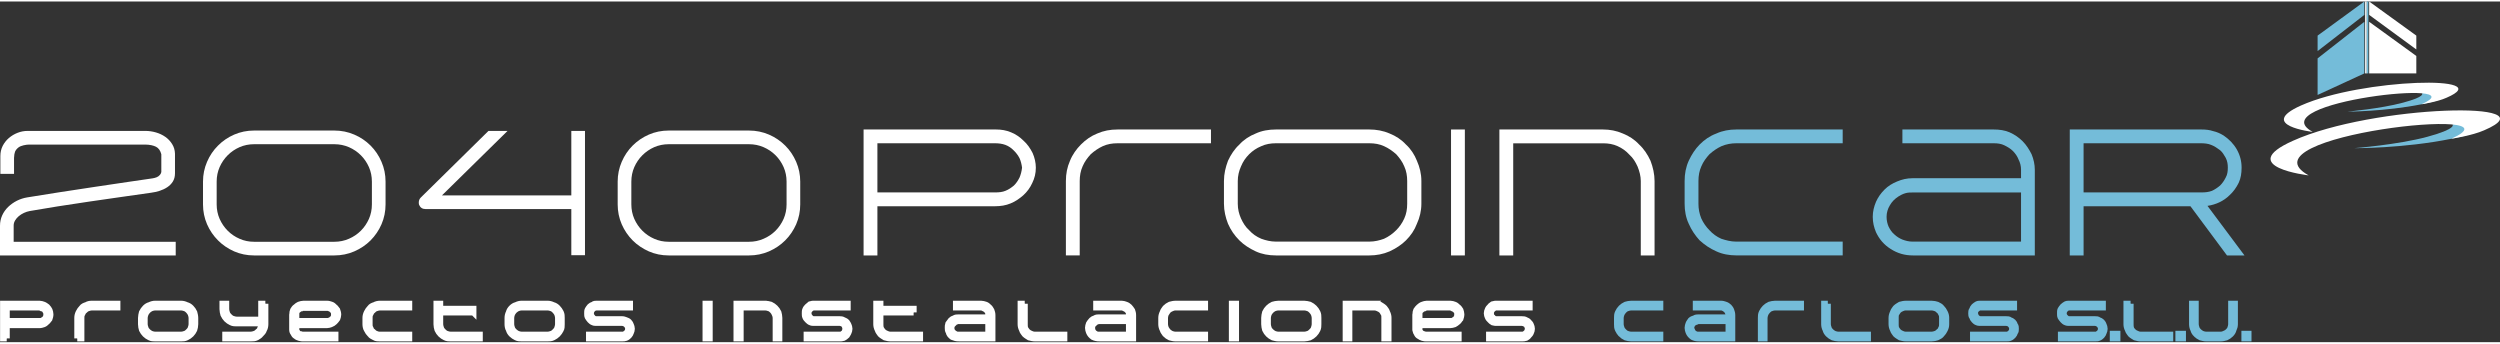 <?xml version="1.0" encoding="UTF-8"?>
<!DOCTYPE svg PUBLIC "-//W3C//DTD SVG 1.1//EN" "http://www.w3.org/Graphics/SVG/1.1/DTD/svg11.dtd">
<!-- Creator: CorelDRAW 2018 (64 Bit Versión de evaluación) -->
<svg xmlns="http://www.w3.org/2000/svg" xml:space="preserve" width="371px" height="51px" version="1.1" style="shape-rendering:geometricPrecision; text-rendering:geometricPrecision; image-rendering:optimizeQuality; fill-rule:evenodd; clip-rule:evenodd"
viewBox="0 0 475.61 64.81"
 xmlns:xlink="http://www.w3.org/1999/xlink">
 <rect x="0" y="0" width="475.61" height="64.81" fill="#333333" stroke="none"/>
 <defs>
  <style type="text/css">
   <![CDATA[
    .str1 {stroke:#74BCD9;stroke-width:1.15;stroke-miterlimit:22.926}
    .str0 {stroke:white;stroke-width:1.15;stroke-miterlimit:22.926}
    .fil0 {fill:#74BCD9}
    .fil1 {fill:white}
    .fil3 {fill:#74BCD9;fill-rule:nonzero}
    .fil2 {fill:white;fill-rule:nonzero}
    .fil4 {fill:white;fill-rule:nonzero}
   ]]>
  </style>
 </defs>
 <g id="Capa_x0020_1">
  <polygon class="fil0" points="440.91,17.78 440.91,10.82 449.8,3.86 449.8,13.68 "/>
  <polygon class="fil1" points="450.72,13.68 450.72,3.86 459.69,10.36 459.69,13.68 "/>
  <polygon class="fil0" points="449.8,0 449.8,0.39 449.8,2.55 440.91,9.43 440.91,6.49 440.91,6.49 "/>
  <polygon class="fil1" points="459.69,6.49 450.72,0 450.72,2.55 459.69,9.12 "/>
  <path class="fil0" d="M470.28 21.79l-3.71 1.63c0,0 0.92,0.77 -4.79,2.32 -5.72,1.54 -13.92,2.16 -13.92,2.16 0,0 9.28,0.08 18.47,-1.78 9.28,-1.77 6.65,-3.94 6.65,-3.94l-2.7 -0.39z"/>
  <path class="fil1" d="M439.21 33.08c0,0 -14.07,-1.62 -3.02,-6.57 15.23,-6.88 49.78,-7.73 36.41,-2.01 -2.25,1.01 -6.27,1.62 -6.27,1.62 14.69,-6.57 -40.73,-0.54 -27.12,6.96z"/>
  <path class="fil0" d="M463.63 16.31l-2.86 1.16c0,0 0.77,0.62 -3.63,1.78 -4.33,1.16 -10.59,1.7 -10.59,1.7 0,0 7.11,0 14.14,-1.4 6.96,-1.31 5.03,-3.01 5.03,-3.01l-2.09 -0.23 0 0z"/>
  <path class="fil1" d="M439.98 24.81c0,0 -10.67,-1.24 -2.24,-5.02 11.59,-5.18 37.79,-5.8 27.67,-1.47 -1.7,0.77 -4.72,1.23 -4.72,1.23 11.13,-5.02 -30.99,-0.38 -20.71,5.26l0 0z"/>
  <polygon class="fil1" points="449.95,0 450.26,0 450.26,13.68 449.95,13.68 "/>
  <polygon class="fil0" points="450.26,0 450.57,0 450.57,13.68 450.26,13.68 "/>
  <polygon class="fil2" points="276.05,48.31 276.05,24.35 278.68,24.35 278.68,48.31 "/>
  <path class="fil2" d="M235.48 38.49c0,1 0.23,1.93 0.61,2.78 0.39,0.85 0.86,1.63 1.55,2.24 0.62,0.7 1.39,1.24 2.32,1.63 0.85,0.31 1.78,0.54 2.78,0.54l17.78 0c1,0 1.93,-0.23 2.78,-0.54 0.85,-0.39 1.62,-0.93 2.32,-1.63 0.62,-0.61 1.16,-1.39 1.54,-2.24 0.39,-0.85 0.55,-1.78 0.55,-2.78l0 -4.33c0,-1 -0.16,-1.93 -0.55,-2.78 -0.38,-0.93 -0.92,-1.62 -1.54,-2.32 -0.7,-0.62 -1.47,-1.16 -2.32,-1.54 -0.85,-0.39 -1.78,-0.55 -2.78,-0.55l-17.78 0c-1,0 -1.93,0.16 -2.78,0.55 -0.93,0.38 -1.7,0.92 -2.32,1.54 -0.69,0.7 -1.16,1.39 -1.55,2.32 -0.38,0.85 -0.61,1.78 -0.61,2.78l0 4.33zm7.26 9.82c-1.39,0 -2.7,-0.24 -3.86,-0.78 -1.16,-0.54 -2.24,-1.23 -3.09,-2.08 -0.93,-0.93 -1.63,-1.94 -2.17,-3.17 -0.46,-1.16 -0.77,-2.48 -0.77,-3.79l0 -4.33c0,-1.39 0.31,-2.63 0.77,-3.86 0.54,-1.16 1.24,-2.24 2.17,-3.09 0.84,-0.93 1.93,-1.63 3.09,-2.09 1.16,-0.54 2.47,-0.77 3.86,-0.77l17.78 0c1.31,0 2.63,0.23 3.86,0.77 1.16,0.46 2.24,1.16 3.09,2.09 0.93,0.84 1.63,1.93 2.09,3.09 0.54,1.23 0.85,2.47 0.85,3.86l0 4.33c0,1.31 -0.31,2.63 -0.85,3.79 -0.46,1.23 -1.16,2.24 -2.09,3.17 -0.85,0.85 -1.93,1.54 -3.09,2.08 -1.23,0.54 -2.55,0.78 -3.86,0.78l-17.78 0z"/>
  <path class="fil2" d="M202.78 48.31l0 -14.15c0,-1.39 0.24,-2.63 0.78,-3.86 0.46,-1.16 1.23,-2.24 2.08,-3.09 0.93,-0.93 1.94,-1.63 3.09,-2.09 1.24,-0.54 2.48,-0.77 3.87,-0.77l17.78 0 0 2.62 -17.78 0c-1.01,0 -1.93,0.16 -2.78,0.54 -0.85,0.39 -1.63,0.93 -2.32,1.55 -0.62,0.69 -1.16,1.39 -1.55,2.32 -0.38,0.85 -0.54,1.78 -0.54,2.78l0 14.14 -2.62 0 -0.01 0.01z"/>
  <path class="fil2" d="M189.41 36.32c0.62,0 1.32,-0.07 1.86,-0.3 0.62,-0.24 1.16,-0.62 1.62,-1.01 0.47,-0.46 0.77,-0.93 1.08,-1.54 0.23,-0.55 0.39,-1.16 0.47,-1.86 -0.08,-0.62 -0.23,-1.24 -0.47,-1.78 -0.31,-0.61 -0.69,-1.08 -1.16,-1.54 -0.38,-0.39 -0.92,-0.78 -1.54,-1.01 -0.62,-0.23 -1.32,-0.31 -1.93,-0.31l-22.42 0 0 9.35 22.49 0 0 0zm-22.49 11.99l-2.63 0 0 -23.96 25.2 0c1.01,0 1.93,0.15 2.86,0.54 0.93,0.38 1.7,0.92 2.4,1.62 0.69,0.62 1.23,1.39 1.7,2.32 0.38,0.85 0.61,1.85 0.61,2.78 0,1.08 -0.23,2.01 -0.69,2.94 -0.39,0.85 -0.93,1.62 -1.7,2.32 -0.7,0.61 -1.47,1.16 -2.4,1.54 -0.93,0.39 -1.93,0.54 -2.93,0.54l-22.42 0 0 9.35 0 0.01z"/>
  <path class="fil2" d="M304.96 24.35c1.31,0 2.55,0.23 3.79,0.77 1.16,0.46 2.24,1.16 3.09,2.09 0.93,0.85 1.62,1.93 2.16,3.09 0.47,1.23 0.77,2.55 0.77,3.86l0 14.15 -2.62 0 0 -14.15c0,-0.92 -0.24,-1.85 -0.62,-2.78 -0.39,-0.85 -0.85,-1.62 -1.55,-2.24 -0.62,-0.7 -1.39,-1.24 -2.24,-1.62 -0.85,-0.39 -1.78,-0.54 -2.7,-0.54l-17.16 0 0 21.33 -2.63 0 0 -23.96 19.71 0 0 0z"/>
  <path class="fil3" d="M396.39 36.32l22.49 0c0.7,0 1.31,-0.07 1.93,-0.3 0.54,-0.24 1.09,-0.62 1.55,-1.01 0.46,-0.46 0.77,-0.93 1.08,-1.54 0.31,-0.55 0.39,-1.16 0.39,-1.86 0,-0.62 -0.08,-1.24 -0.39,-1.85 -0.31,-0.54 -0.62,-1.09 -1.08,-1.47 -0.54,-0.39 -1.08,-0.78 -1.7,-1.01 -0.54,-0.23 -1.24,-0.31 -1.86,-0.31l-22.41 0 0 9.35 0 0zm27.75 0.55c-1.09,1.08 -2.55,1.77 -4.18,2.01l7.04 9.43 -3.33 0 -6.95 -9.36 -20.33 0 0 9.36 -2.63 0 0 -23.96 25.04 0c0.78,0 1.55,0.07 2.24,0.31 0.7,0.15 1.39,0.46 2.01,0.85 1.01,0.69 1.86,1.54 2.48,2.62 0.62,1.09 0.92,2.24 0.92,3.48 0,1.08 -0.15,2.01 -0.54,2.86 -0.46,0.93 -1,1.7 -1.77,2.4l0 0z"/>
  <path class="fil3" d="M361.15 37.1c-0.7,0.46 -1.24,1 -1.63,1.7 -0.38,0.62 -0.61,1.39 -0.61,2.16 0,0.7 0.15,1.32 0.38,1.86 0.31,0.62 0.62,1.08 1.08,1.47 0.47,0.46 1.01,0.77 1.55,1 0.62,0.23 1.24,0.39 1.93,0.39l20.64 0 0 -9.35 -20.56 0c-0.46,0 -1.01,0 -1.47,0.15 -0.54,0.16 -0.93,0.39 -1.31,0.62l0 0zm2.78 11.21c-1.55,0 -2.94,-0.39 -4.25,-1.24 -1.24,-0.77 -2.17,-1.86 -2.78,-3.17 -0.39,-0.93 -0.62,-1.86 -0.62,-2.94 0,-1 0.23,-1.93 0.62,-2.86 0.38,-0.85 0.92,-1.62 1.62,-2.32 0.69,-0.69 1.47,-1.16 2.39,-1.54 0.93,-0.39 1.86,-0.62 2.94,-0.62l20.64 0 0 -1.62c0,-0.7 -0.16,-1.32 -0.47,-1.93 -0.23,-0.62 -0.62,-1.16 -1.08,-1.63 -0.46,-0.46 -1,-0.77 -1.62,-1.08 -0.62,-0.31 -1.32,-0.39 -2.01,-0.39l-17.39 0 0 -2.62 17.39 0c1.08,0 2.09,0.15 3.01,0.54 1.01,0.46 1.78,1 2.48,1.7 0.69,0.69 1.23,1.54 1.7,2.47 0.38,0.93 0.61,1.93 0.61,2.94l0 16.31 -23.18 0 0 0z"/>
  <path class="fil3" d="M323.35 45.45c-0.85,-0.93 -1.54,-1.94 -2.08,-3.17 -0.55,-1.16 -0.78,-2.48 -0.78,-3.79l0 -4.33c0,-1.39 0.23,-2.63 0.78,-3.86 0.54,-1.16 1.23,-2.24 2.08,-3.09 0.93,-0.93 1.93,-1.63 3.17,-2.09 1.16,-0.54 2.48,-0.77 3.79,-0.77l20.25 0 0 2.62 -20.25 0c-0.93,0 -1.86,0.16 -2.78,0.54 -0.85,0.39 -1.63,0.93 -2.32,1.55 -0.62,0.69 -1.16,1.39 -1.55,2.32 -0.38,0.85 -0.54,1.77 -0.54,2.78l0 4.33c0,0.93 0.16,1.85 0.54,2.78 0.39,0.85 0.93,1.62 1.55,2.24 0.62,0.7 1.39,1.24 2.24,1.62 0.93,0.31 1.85,0.55 2.86,0.55l20.25 0 0 2.62 -20.25 0c-1.31,0 -2.63,-0.23 -3.79,-0.77 -1.23,-0.54 -2.24,-1.24 -3.17,-2.09l0 0.01z"/>
  <g id="_2267238471360">
   <path class="fil2 str0" d="M1.28 64.09l-0.69 0 0 -6.59 6.93 0c0.26,0 0.52,0.09 0.78,0.18 0.25,0.08 0.43,0.26 0.69,0.43 0.17,0.17 0.34,0.43 0.43,0.61 0.09,0.26 0.17,0.52 0.17,0.78 0,0.34 -0.08,0.6 -0.17,0.86 -0.17,0.17 -0.26,0.43 -0.52,0.61 -0.17,0.17 -0.35,0.34 -0.6,0.43 -0.26,0.09 -0.52,0.17 -0.87,0.17l-6.15 0 0 2.52zm6.15 -3.3c0.26,0 0.43,0 0.61,-0.08 0.08,-0.09 0.26,-0.18 0.43,-0.26 0.08,-0.09 0.17,-0.26 0.26,-0.43 0.09,-0.18 0.09,-0.35 0.09,-0.53 0,-0.17 0,-0.34 -0.09,-0.43 -0.09,-0.17 -0.18,-0.35 -0.26,-0.43 -0.17,-0.18 -0.35,-0.26 -0.52,-0.26 -0.17,-0.09 -0.35,-0.17 -0.52,-0.17l-6.15 0 0 2.59 6.15 0 0 0zm7.28 3.3l0 -3.9c0,-0.35 0.08,-0.69 0.25,-1.04 0.18,-0.35 0.35,-0.61 0.61,-0.87 0.17,-0.26 0.52,-0.43 0.87,-0.52 0.26,-0.17 0.6,-0.26 1.04,-0.26l4.85 0 0 0.7 -4.85 0c-0.26,0 -0.52,0.08 -0.78,0.17 -0.26,0.09 -0.44,0.26 -0.61,0.43 -0.26,0.18 -0.35,0.44 -0.43,0.61 -0.18,0.26 -0.18,0.52 -0.18,0.78l0 3.9 -0.78 0 0.01 0zm14.81 0c-0.35,0 -0.7,0 -1.04,-0.18 -0.35,-0.17 -0.61,-0.34 -0.87,-0.6 -0.26,-0.26 -0.43,-0.52 -0.61,-0.87 -0.08,-0.26 -0.17,-0.69 -0.17,-1.04l0 -1.21c0,-0.35 0.09,-0.69 0.17,-1.04 0.18,-0.35 0.35,-0.61 0.61,-0.87 0.26,-0.26 0.52,-0.43 0.87,-0.52 0.34,-0.17 0.69,-0.26 1.04,-0.26l4.93 0c0.35,0 0.7,0.09 1.04,0.26 0.35,0.09 0.61,0.26 0.87,0.52 0.26,0.26 0.43,0.52 0.6,0.87 0.09,0.35 0.18,0.69 0.18,1.04l0 1.21c0,0.35 -0.09,0.78 -0.18,1.04 -0.17,0.35 -0.34,0.61 -0.6,0.87 -0.26,0.26 -0.52,0.43 -0.87,0.6 -0.34,0.18 -0.69,0.18 -1.04,0.18l-4.93 0zm-2 -2.69c0,0.26 0.09,0.52 0.18,0.78 0.08,0.26 0.26,0.43 0.43,0.61 0.17,0.17 0.43,0.34 0.61,0.43 0.26,0.09 0.52,0.17 0.78,0.17l4.93 0c0.26,0 0.52,-0.08 0.78,-0.17 0.26,-0.09 0.44,-0.26 0.61,-0.43 0.17,-0.18 0.35,-0.35 0.43,-0.61 0.09,-0.26 0.18,-0.52 0.18,-0.78l0 -1.21c0,-0.26 -0.09,-0.52 -0.18,-0.78 -0.08,-0.17 -0.26,-0.43 -0.43,-0.61 -0.18,-0.17 -0.35,-0.34 -0.61,-0.43 -0.26,-0.09 -0.52,-0.17 -0.78,-0.17l-4.93 0c-0.26,0 -0.52,0.08 -0.78,0.17 -0.18,0.09 -0.44,0.26 -0.61,0.43 -0.17,0.18 -0.35,0.44 -0.43,0.61 -0.09,0.26 -0.18,0.52 -0.18,0.78l0 1.21zm22.96 -3.9l0 3.9c0,0.35 -0.09,0.78 -0.26,1.04 -0.09,0.35 -0.35,0.61 -0.61,0.87 -0.17,0.26 -0.52,0.43 -0.78,0.6 -0.35,0.18 -0.69,0.18 -1.13,0.18l-4.84 0 0 -0.7 4.84 0c0.26,0 0.53,-0.08 0.78,-0.17 0.26,-0.09 0.44,-0.26 0.61,-0.43 0.26,-0.18 0.35,-0.35 0.43,-0.61 0.18,-0.26 0.18,-0.52 0.18,-0.78l0 -0.17 -4.68 0c-0.35,0 -0.69,0 -1.04,-0.18 -0.35,-0.17 -0.61,-0.34 -0.87,-0.6 -0.25,-0.26 -0.43,-0.52 -0.6,-0.87 -0.09,-0.34 -0.18,-0.69 -0.18,-1.04l0 -1.04 0.7 0 0 1.04c0,0.26 0.08,0.52 0.17,0.78 0.09,0.26 0.26,0.43 0.43,0.61 0.18,0.17 0.35,0.34 0.61,0.43 0.26,0.09 0.52,0.17 0.78,0.17l4.68 0 0 -3.03 0.78 0 0 0zm5.11 2c0,-0.26 0.08,-0.52 0.17,-0.78 0.17,-0.26 0.26,-0.44 0.52,-0.61 0.17,-0.17 0.43,-0.35 0.61,-0.43 0.26,-0.09 0.6,-0.18 0.86,-0.18l4.42 0c0.35,0 0.6,0.09 0.87,0.18 0.26,0.08 0.43,0.26 0.6,0.43 0.26,0.17 0.35,0.43 0.52,0.61 0.09,0.26 0.18,0.52 0.18,0.86 0,0.26 -0.09,0.52 -0.18,0.78 -0.17,0.26 -0.35,0.43 -0.52,0.61 -0.17,0.17 -0.43,0.34 -0.69,0.43 -0.26,0.09 -0.52,0.17 -0.78,0.17l-5.8 0 0 0.87c0,0.17 0.08,0.35 0.17,0.43 0.09,0.18 0.17,0.26 0.26,0.35 0.17,0 0.26,0.09 0.43,0.09 0.18,0.08 0.35,0.08 0.52,0.08l6.06 0 0 0.7 -6.14 0c-0.18,0 -0.44,0 -0.7,-0.09 -0.26,-0.09 -0.52,-0.17 -0.69,-0.35 -0.17,-0.08 -0.35,-0.26 -0.43,-0.52 -0.18,-0.17 -0.26,-0.43 -0.26,-0.69l0 -2.94 0 0zm2.16 -1.22c-0.17,0 -0.34,0 -0.43,0.09 -0.18,0 -0.35,0.09 -0.52,0.26 -0.09,0.09 -0.26,0.17 -0.35,0.35 -0.08,0.17 -0.08,0.34 -0.08,0.52l0 1.29 5.8 0c0.17,0 0.35,0 0.52,-0.08 0.17,0 0.35,-0.09 0.43,-0.26 0.18,-0.09 0.26,-0.26 0.35,-0.43 0.08,-0.09 0.08,-0.27 0.08,-0.44 0,-0.26 0,-0.43 -0.08,-0.52 -0.09,-0.17 -0.17,-0.34 -0.35,-0.43 -0.08,-0.09 -0.26,-0.26 -0.43,-0.26 -0.17,-0.09 -0.35,-0.09 -0.52,-0.09l-4.42 0zm12.65 5.03c-0.26,-0.26 -0.44,-0.52 -0.61,-0.87 -0.17,-0.26 -0.26,-0.69 -0.26,-1.04l0 -1.21c0,-0.35 0.09,-0.69 0.26,-1.04 0.18,-0.35 0.35,-0.61 0.61,-0.87 0.17,-0.26 0.52,-0.43 0.86,-0.52 0.26,-0.17 0.7,-0.26 1.04,-0.26l5.55 0 0 0.7 -5.55 0c-0.26,0 -0.52,0.08 -0.78,0.17 -0.26,0.09 -0.43,0.26 -0.6,0.43 -0.26,0.18 -0.35,0.44 -0.43,0.61 -0.18,0.26 -0.18,0.52 -0.18,0.78l0 1.21c0,0.26 0,0.52 0.18,0.78 0.08,0.26 0.17,0.43 0.43,0.61 0.17,0.17 0.34,0.34 0.6,0.43 0.18,0.09 0.44,0.17 0.78,0.17l5.55 0 0 0.7 -5.55 0c-0.34,0 -0.78,0 -1.04,-0.18 -0.34,-0.17 -0.69,-0.34 -0.86,-0.6zm19.66 -4.16l-6.32 0 0 2.25c0,0.26 0.08,0.52 0.17,0.78 0.09,0.26 0.26,0.43 0.43,0.61 0.18,0.17 0.35,0.34 0.61,0.43 0.26,0.09 0.52,0.17 0.78,0.17l5.54 0 0 0.7 -5.54 0c-0.35,0 -0.69,0 -1.04,-0.18 -0.35,-0.17 -0.61,-0.34 -0.87,-0.6 -0.26,-0.26 -0.43,-0.52 -0.6,-0.87 -0.09,-0.26 -0.18,-0.69 -0.18,-1.04l0 -3.9 0.7 0 0 0.96 6.32 0 0 0.69 0 0zm9.18 4.94c-0.35,0 -0.69,0 -1.04,-0.18 -0.35,-0.17 -0.6,-0.34 -0.87,-0.6 -0.26,-0.26 -0.43,-0.52 -0.52,-0.87 -0.17,-0.26 -0.25,-0.69 -0.25,-1.04l0 -1.21c0,-0.35 0.08,-0.69 0.25,-1.04 0.09,-0.35 0.26,-0.61 0.52,-0.87 0.26,-0.26 0.52,-0.43 0.87,-0.52 0.35,-0.17 0.69,-0.26 1.04,-0.26l4.94 0c0.34,0 0.69,0.09 1.04,0.26 0.34,0.09 0.6,0.26 0.86,0.52 0.26,0.26 0.43,0.52 0.61,0.87 0.17,0.35 0.17,0.69 0.17,1.04l0 1.21c0,0.35 0,0.78 -0.17,1.04 -0.18,0.35 -0.35,0.61 -0.61,0.87 -0.26,0.26 -0.52,0.43 -0.86,0.6 -0.35,0.18 -0.7,0.18 -1.04,0.18l-4.94 0zm-1.99 -2.69c0,0.26 0.08,0.52 0.17,0.78 0.09,0.26 0.26,0.43 0.43,0.61 0.18,0.17 0.44,0.34 0.61,0.43 0.26,0.09 0.52,0.17 0.78,0.17l4.94 0c0.26,0 0.52,-0.08 0.78,-0.17 0.26,-0.09 0.43,-0.26 0.6,-0.43 0.18,-0.18 0.35,-0.35 0.44,-0.61 0.08,-0.26 0.17,-0.52 0.17,-0.78l0 -1.21c0,-0.26 -0.09,-0.52 -0.17,-0.78 -0.09,-0.17 -0.26,-0.43 -0.44,-0.61 -0.17,-0.17 -0.34,-0.34 -0.6,-0.43 -0.26,-0.09 -0.52,-0.17 -0.78,-0.17l-4.94 0c-0.26,0 -0.52,0.08 -0.78,0.17 -0.17,0.09 -0.43,0.26 -0.61,0.43 -0.17,0.18 -0.34,0.44 -0.43,0.61 -0.09,0.26 -0.17,0.52 -0.17,0.78l0 1.21zm14.81 2.69l0 -0.7 6.32 0c0.17,0 0.26,0 0.43,-0.08 0.09,-0.09 0.26,-0.18 0.35,-0.26 0.09,-0.09 0.17,-0.18 0.26,-0.35 0,-0.09 0.09,-0.26 0.09,-0.43 0,-0.18 -0.09,-0.26 -0.09,-0.44 -0.09,-0.08 -0.17,-0.26 -0.26,-0.34 -0.09,-0.09 -0.26,-0.18 -0.35,-0.26 -0.17,0 -0.26,-0.09 -0.43,-0.09l-4.85 0c-0.26,0 -0.52,0 -0.69,-0.09 -0.26,-0.08 -0.43,-0.26 -0.61,-0.43 -0.17,-0.17 -0.26,-0.35 -0.43,-0.6 -0.09,-0.18 -0.09,-0.44 -0.09,-0.7 0,-0.26 0,-0.52 0.09,-0.69 0.17,-0.26 0.26,-0.43 0.43,-0.61 0.18,-0.17 0.35,-0.26 0.61,-0.34 0.17,-0.18 0.43,-0.18 0.69,-0.18l6.32 0 0 0.7 -6.32 0c-0.17,0 -0.35,0.08 -0.43,0.08 -0.18,0.09 -0.26,0.18 -0.35,0.26 -0.08,0.09 -0.17,0.18 -0.26,0.35 0,0.17 -0.08,0.26 -0.08,0.43 0,0.35 0.17,0.61 0.34,0.78 0.18,0.26 0.43,0.35 0.78,0.35l4.85 0c0.26,0 0.43,0.08 0.69,0.17 0.26,0.09 0.44,0.17 0.61,0.35 0.17,0.17 0.26,0.34 0.35,0.6 0.08,0.18 0.17,0.44 0.17,0.7 0,0.26 -0.09,0.52 -0.17,0.69 -0.09,0.26 -0.18,0.43 -0.35,0.61 -0.17,0.17 -0.35,0.34 -0.61,0.43 -0.26,0.09 -0.43,0.09 -0.69,0.09l-6.32 0z"/>
   <path class="fil2 str0" d="M134.23 64.09l0 -6.59 0.78 0 0 6.59 -0.78 0zm11.35 -6.59c0.34,0 0.69,0.09 1.04,0.18 0.34,0.17 0.6,0.34 0.86,0.6 0.26,0.26 0.44,0.52 0.61,0.87 0.09,0.35 0.17,0.69 0.17,1.04l0 3.9 -0.69 0 0 -3.9c0,-0.26 -0.09,-0.52 -0.17,-0.69 -0.09,-0.26 -0.26,-0.52 -0.44,-0.7 -0.17,-0.17 -0.34,-0.34 -0.6,-0.43 -0.26,-0.09 -0.52,-0.17 -0.78,-0.17l-4.68 0 0 5.89 -0.78 0 0 -6.59 5.46 0zm7.88 6.59l0 -0.7 6.32 0c0.09,0 0.26,0 0.44,-0.08 0.08,-0.09 0.17,-0.18 0.34,-0.26 0.09,-0.09 0.18,-0.18 0.18,-0.35 0.08,-0.09 0.08,-0.26 0.08,-0.43 0,-0.18 0,-0.26 -0.08,-0.44 0,-0.08 -0.09,-0.26 -0.18,-0.34 -0.08,-0.09 -0.26,-0.18 -0.34,-0.26 -0.18,0 -0.35,-0.09 -0.44,-0.09l-4.85 0c-0.26,0 -0.52,0 -0.69,-0.09 -0.26,-0.08 -0.43,-0.26 -0.61,-0.43 -0.17,-0.17 -0.34,-0.35 -0.43,-0.6 -0.09,-0.18 -0.09,-0.44 -0.09,-0.7 0,-0.26 0,-0.52 0.09,-0.69 0.09,-0.26 0.26,-0.43 0.43,-0.61 0.18,-0.17 0.35,-0.26 0.52,-0.43 0.26,-0.09 0.52,-0.09 0.78,-0.09l6.33 0 0 0.7 -6.33 0c-0.17,0 -0.34,0 -0.43,0.08 -0.17,0.09 -0.26,0.18 -0.35,0.26 -0.08,0.09 -0.17,0.18 -0.26,0.35 -0.08,0.09 -0.08,0.26 -0.08,0.43 0,0.35 0.17,0.61 0.34,0.78 0.18,0.26 0.44,0.35 0.78,0.35l4.85 0c0.18,0 0.44,0 0.7,0.17 0.17,0.09 0.43,0.17 0.6,0.35 0.09,0.17 0.26,0.34 0.35,0.6 0.08,0.18 0.17,0.44 0.17,0.7 0,0.26 -0.09,0.52 -0.17,0.69 -0.09,0.26 -0.26,0.43 -0.35,0.61 -0.17,0.17 -0.43,0.34 -0.6,0.43 -0.26,0.09 -0.52,0.09 -0.7,0.09l-6.32 0 0 0zm20.35 -4.94l-6.32 0 0 2.25c0,0.26 0,0.52 0.09,0.78 0.17,0.26 0.26,0.43 0.43,0.61 0.17,0.17 0.43,0.34 0.69,0.43 0.18,0.09 0.44,0.17 0.78,0.17l5.55 0 0 0.7 -5.55 0c-0.43,0 -0.78,-0.09 -1.12,-0.18 -0.26,-0.17 -0.61,-0.34 -0.87,-0.6 -0.17,-0.26 -0.43,-0.52 -0.52,-0.87 -0.17,-0.35 -0.26,-0.69 -0.26,-1.04l0 -3.9 0.78 0 0 0.96 6.32 0 0 0.69 0 0zm8.58 4.94c-0.43,0 -0.78,-0.09 -1.21,-0.26 -0.35,-0.26 -0.61,-0.52 -0.7,-0.96 -0.17,-0.26 -0.17,-0.52 -0.17,-0.78 0,-0.26 0,-0.52 0.09,-0.78 0.17,-0.25 0.34,-0.43 0.52,-0.69 0.17,-0.17 0.34,-0.26 0.6,-0.34 0.26,-0.18 0.52,-0.18 0.87,-0.18l5.63 0 0 -0.43c0,-0.26 0,-0.43 -0.09,-0.61 -0.09,-0.17 -0.17,-0.26 -0.34,-0.43 -0.09,-0.09 -0.26,-0.17 -0.44,-0.26 -0.17,-0.09 -0.34,-0.17 -0.52,-0.17l-4.76 0 0 -0.7 4.76 0c0.26,0 0.61,0.09 0.87,0.18 0.26,0.08 0.43,0.26 0.61,0.43 0.25,0.17 0.34,0.43 0.51,0.69 0.09,0.26 0.18,0.52 0.18,0.87l0 4.42 -6.41 0 0 0zm-0.78 -3.04c-0.17,0.09 -0.35,0.26 -0.43,0.44 -0.09,0.17 -0.18,0.34 -0.18,0.6 0,0.18 0,0.35 0.09,0.52 0.09,0.18 0.17,0.26 0.35,0.44 0.08,0.08 0.26,0.17 0.43,0.26 0.09,0.08 0.26,0.08 0.52,0.08l5.63 0 0 -2.6 -5.63 0c-0.18,0 -0.26,0 -0.43,0.09 -0.09,0 -0.26,0.09 -0.35,0.18l0 -0.01zm13.34 -3.55l0 3.9c0,0.26 0,0.52 0.08,0.78 0.18,0.26 0.26,0.43 0.44,0.61 0.17,0.17 0.43,0.34 0.69,0.43 0.17,0.09 0.43,0.17 0.78,0.17l5.54 0 0 0.7 -5.54 0c-0.43,0 -0.78,-0.09 -1.13,-0.18 -0.25,-0.17 -0.6,-0.34 -0.86,-0.6 -0.18,-0.26 -0.44,-0.52 -0.52,-0.87 -0.18,-0.35 -0.26,-0.69 -0.26,-1.04l0 -3.9 0.78 0zm14.2 6.59c-0.43,0 -0.86,-0.09 -1.21,-0.26 -0.35,-0.26 -0.61,-0.52 -0.78,-0.96 -0.09,-0.26 -0.17,-0.52 -0.17,-0.78 0,-0.26 0.08,-0.52 0.17,-0.78 0.17,-0.25 0.26,-0.43 0.52,-0.69 0.17,-0.17 0.35,-0.26 0.61,-0.34 0.26,-0.18 0.52,-0.18 0.78,-0.18l5.71 0 0 -0.43c0,-0.26 0,-0.43 -0.08,-0.61 -0.09,-0.17 -0.18,-0.26 -0.35,-0.43 -0.09,-0.09 -0.26,-0.17 -0.43,-0.26 -0.18,-0.09 -0.35,-0.17 -0.52,-0.17l-4.85 0 0 -0.7 4.85 0c0.26,0 0.52,0.09 0.78,0.18 0.26,0.08 0.52,0.26 0.69,0.43 0.17,0.17 0.35,0.43 0.52,0.69 0.09,0.26 0.17,0.52 0.17,0.87l0 4.42 -6.41 0 0 0zm-0.78 -3.04c-0.17,0.09 -0.34,0.26 -0.43,0.44 -0.17,0.17 -0.17,0.34 -0.17,0.6 0,0.18 0,0.35 0.08,0.52 0.09,0.18 0.18,0.26 0.26,0.44 0.18,0.08 0.35,0.17 0.44,0.26 0.17,0.08 0.34,0.08 0.52,0.08l5.71 0 0 -2.6 -5.63 0c-0.17,0 -0.26,0 -0.43,0.09 -0.17,0 -0.26,0.09 -0.35,0.18l0 -0.01zm13.34 2.26c-0.17,-0.26 -0.43,-0.52 -0.52,-0.87 -0.17,-0.35 -0.26,-0.69 -0.26,-1.04l0 -1.21c0,-0.35 0.09,-0.69 0.26,-1.04 0.09,-0.35 0.35,-0.61 0.52,-0.87 0.26,-0.26 0.52,-0.43 0.87,-0.6 0.34,-0.09 0.69,-0.18 1.12,-0.18l5.55 0 0 0.7 -5.55 0c-0.34,0 -0.6,0.08 -0.78,0.17 -0.25,0.09 -0.52,0.26 -0.69,0.43 -0.17,0.18 -0.26,0.44 -0.43,0.61 -0.09,0.26 -0.17,0.52 -0.17,0.78l0 1.21c0,0.26 0.08,0.52 0.17,0.78 0.17,0.26 0.26,0.43 0.43,0.61 0.17,0.17 0.44,0.34 0.61,0.43 0.26,0.09 0.52,0.17 0.78,0.17l5.63 0 0 0.7 -5.55 0c-0.43,0 -0.78,-0.09 -1.12,-0.18 -0.35,-0.17 -0.61,-0.34 -0.87,-0.6zm12.65 0.78l0 -6.59 0.78 0 0 6.59 -0.78 0zm8.83 0c-0.35,0 -0.69,-0.09 -1.04,-0.18 -0.34,-0.17 -0.6,-0.34 -0.86,-0.6 -0.26,-0.26 -0.44,-0.52 -0.61,-0.87 -0.09,-0.35 -0.17,-0.69 -0.17,-1.04l0 -1.21c0,-0.35 0.08,-0.69 0.17,-1.04 0.17,-0.35 0.35,-0.61 0.61,-0.87 0.26,-0.26 0.52,-0.43 0.86,-0.6 0.35,-0.09 0.69,-0.18 1.04,-0.18l4.94 0c0.34,0 0.69,0.09 1.04,0.18 0.34,0.17 0.6,0.34 0.86,0.6 0.26,0.26 0.44,0.52 0.61,0.87 0.17,0.35 0.17,0.69 0.17,1.04l0 1.21c0,0.35 0,0.69 -0.17,1.04 -0.17,0.35 -0.35,0.61 -0.61,0.87 -0.26,0.26 -0.52,0.43 -0.86,0.6 -0.35,0.09 -0.7,0.18 -1.04,0.18l-4.94 0zm-1.99 -2.69c0,0.26 0.09,0.52 0.17,0.78 0.09,0.26 0.26,0.43 0.44,0.61 0.17,0.17 0.43,0.34 0.6,0.43 0.26,0.09 0.52,0.17 0.78,0.17l4.94 0c0.26,0 0.52,-0.08 0.78,-0.17 0.26,-0.09 0.43,-0.26 0.6,-0.43 0.18,-0.18 0.35,-0.35 0.44,-0.61 0.08,-0.26 0.17,-0.52 0.17,-0.78l0 -1.21c0,-0.26 -0.09,-0.52 -0.17,-0.78 -0.09,-0.17 -0.26,-0.43 -0.44,-0.61 -0.17,-0.17 -0.34,-0.34 -0.6,-0.43 -0.26,-0.09 -0.52,-0.17 -0.78,-0.17l-4.94 0c-0.26,0 -0.52,0.08 -0.78,0.17 -0.17,0.09 -0.43,0.26 -0.6,0.43 -0.18,0.18 -0.35,0.44 -0.44,0.61 -0.08,0.26 -0.17,0.52 -0.17,0.78l0 1.21zm20.18 -3.9c0.43,0 0.78,0.09 1.13,0.18 0.26,0.17 0.6,0.34 0.86,0.6 0.18,0.26 0.44,0.52 0.52,0.87 0.18,0.35 0.26,0.69 0.26,1.04l0 3.9 -0.78 0 0 -3.9c0,-0.26 0,-0.52 -0.08,-0.69 -0.18,-0.26 -0.26,-0.52 -0.44,-0.7 -0.17,-0.17 -0.43,-0.34 -0.69,-0.43 -0.17,-0.09 -0.43,-0.17 -0.69,-0.17l-4.77 0 0 5.89 -0.69 0 0 -6.59 5.37 0 0 0zm7.88 2c0,-0.26 0.09,-0.52 0.18,-0.78 0.17,-0.26 0.34,-0.44 0.52,-0.61 0.17,-0.17 0.43,-0.35 0.69,-0.43 0.26,-0.09 0.52,-0.18 0.78,-0.18l4.5 0c0.26,0 0.52,0.09 0.78,0.18 0.26,0.08 0.43,0.26 0.61,0.43 0.26,0.17 0.34,0.35 0.52,0.61 0.08,0.26 0.17,0.52 0.17,0.78 0,0.34 -0.09,0.6 -0.17,0.86 -0.18,0.17 -0.26,0.43 -0.52,0.61 -0.18,0.17 -0.44,0.34 -0.61,0.43 -0.26,0.09 -0.6,0.17 -0.86,0.17l-5.81 0 0 0.87c0,0.17 0.09,0.35 0.18,0.43 0.08,0.09 0.17,0.26 0.26,0.26 0.17,0.09 0.34,0.18 0.43,0.18 0.17,0.08 0.35,0.08 0.52,0.08l6.06 0 0 0.7 -6.15 0c-0.17,0 -0.43,0 -0.69,-0.09 -0.26,-0.09 -0.43,-0.17 -0.69,-0.35 -0.18,-0.08 -0.35,-0.26 -0.44,-0.52 -0.17,-0.17 -0.17,-0.43 -0.26,-0.69l0 -2.94 0 0zm2.17 -1.3c-0.18,0 -0.26,0.08 -0.44,0.17 -0.17,0 -0.34,0.09 -0.52,0.26 -0.08,0.09 -0.25,0.17 -0.34,0.35 -0.09,0.17 -0.09,0.34 -0.09,0.52l0 1.29 5.89 0c0.17,0 0.35,0 0.52,-0.08 0.09,-0.09 0.26,-0.18 0.43,-0.26 0.09,-0.09 0.18,-0.26 0.26,-0.43 0.09,-0.09 0.09,-0.27 0.09,-0.52 0,-0.18 0,-0.35 -0.09,-0.52 -0.08,-0.09 -0.17,-0.26 -0.34,-0.35 -0.09,-0.17 -0.26,-0.26 -0.44,-0.26 -0.17,-0.09 -0.34,-0.17 -0.51,-0.17l-4.42 0zm11.86 5.89l0 -0.7 6.24 0c0.17,0 0.35,0 0.43,-0.08 0.18,-0.09 0.26,-0.18 0.35,-0.26 0.17,-0.09 0.26,-0.18 0.26,-0.35 0.09,-0.09 0.09,-0.26 0.09,-0.43 0,-0.18 0,-0.26 -0.09,-0.44 0,-0.08 -0.09,-0.26 -0.17,-0.34 -0.18,-0.09 -0.26,-0.18 -0.44,-0.26 -0.08,0 -0.26,-0.09 -0.43,-0.09l-4.76 0c-0.26,0 -0.52,0 -0.78,-0.09 -0.18,-0.08 -0.35,-0.26 -0.52,-0.43 -0.18,-0.17 -0.35,-0.35 -0.44,-0.6 -0.08,-0.18 -0.17,-0.44 -0.17,-0.7 0,-0.26 0.09,-0.52 0.17,-0.69 0.09,-0.26 0.26,-0.43 0.44,-0.61 0.08,-0.17 0.34,-0.26 0.52,-0.43 0.26,-0.09 0.52,-0.09 0.78,-0.09l6.23 0 0 0.7 -6.23 0c-0.18,0 -0.35,0 -0.44,0.08 -0.17,0.09 -0.26,0.18 -0.34,0.26 -0.18,0.09 -0.18,0.18 -0.26,0.35 -0.09,0.09 -0.09,0.26 -0.09,0.43 0,0.35 0.09,0.61 0.35,0.78 0.17,0.26 0.43,0.35 0.78,0.35l4.76 0c0.26,0 0.52,0 0.78,0.17 0.17,0.09 0.43,0.17 0.52,0.35 0.17,0.17 0.35,0.34 0.43,0.6 0.09,0.18 0.17,0.44 0.17,0.7 0,0.26 -0.08,0.52 -0.17,0.69 -0.08,0.26 -0.26,0.43 -0.43,0.61 -0.09,0.17 -0.35,0.34 -0.52,0.43 -0.26,0.09 -0.52,0.09 -0.78,0.09l-6.24 0 0 0z"/>
   <path class="fil3 str1" d="M308.41 63.31c-0.26,-0.26 -0.43,-0.52 -0.6,-0.87 -0.18,-0.35 -0.18,-0.69 -0.18,-1.04l0 -1.21c0,-0.35 0,-0.69 0.18,-1.04 0.17,-0.35 0.34,-0.61 0.6,-0.87 0.26,-0.26 0.52,-0.43 0.87,-0.6 0.34,-0.09 0.69,-0.18 1.04,-0.18l5.54 0 0 0.7 -5.54 0c-0.26,0 -0.52,0.08 -0.78,0.17 -0.26,0.09 -0.44,0.26 -0.61,0.43 -0.17,0.18 -0.34,0.44 -0.43,0.61 -0.09,0.26 -0.18,0.52 -0.18,0.78l0 1.21c0,0.26 0.09,0.52 0.18,0.78 0.09,0.26 0.26,0.43 0.43,0.61 0.17,0.17 0.35,0.34 0.61,0.43 0.26,0.09 0.52,0.17 0.78,0.17l5.54 0 0 0.7 -5.54 0c-0.35,0 -0.7,-0.09 -1.04,-0.18 -0.35,-0.17 -0.61,-0.34 -0.87,-0.6zm14.72 0.78c-0.43,0 -0.77,-0.09 -1.12,-0.26 -0.35,-0.26 -0.61,-0.52 -0.78,-0.96 -0.09,-0.26 -0.17,-0.52 -0.17,-0.78 0,-0.26 0.08,-0.52 0.17,-0.78 0.09,-0.25 0.26,-0.43 0.43,-0.69 0.18,-0.17 0.44,-0.26 0.7,-0.34 0.26,-0.18 0.52,-0.18 0.77,-0.18l5.72 0 0 -0.43c0,-0.26 -0.08,-0.43 -0.17,-0.61 -0.09,-0.17 -0.18,-0.26 -0.26,-0.43 -0.17,-0.09 -0.35,-0.17 -0.43,-0.26 -0.18,-0.09 -0.35,-0.17 -0.61,-0.17l-4.76 0 0 -0.7 4.76 0c0.35,0 0.61,0.09 0.87,0.18 0.26,0.08 0.52,0.26 0.69,0.43 0.17,0.17 0.35,0.43 0.43,0.69 0.09,0.26 0.18,0.52 0.18,0.87l0 4.42 -6.41 0 -0.01 0zm-0.77 -3.04c-0.18,0.09 -0.35,0.26 -0.44,0.44 -0.08,0.17 -0.17,0.34 -0.17,0.6 0,0.18 0.09,0.35 0.17,0.52 0,0.18 0.18,0.26 0.26,0.44 0.09,0.08 0.26,0.17 0.44,0.26 0.17,0.08 0.34,0.08 0.51,0.08l5.72 0 0 -2.6 -5.72 0c-0.08,0 -0.25,0 -0.34,0.09 -0.17,0 -0.26,0.09 -0.43,0.18l0 -0.01zm12.64 3.04l0 -3.9c0,-0.35 0,-0.69 0.17,-1.04 0.18,-0.35 0.35,-0.61 0.61,-0.87 0.26,-0.26 0.52,-0.43 0.87,-0.6 0.34,-0.09 0.69,-0.18 1.04,-0.18l4.93 0 0 0.7 -4.93 0c-0.26,0 -0.52,0.08 -0.78,0.17 -0.26,0.09 -0.44,0.26 -0.61,0.43 -0.17,0.18 -0.35,0.44 -0.43,0.61 -0.09,0.26 -0.18,0.52 -0.18,0.78l0 3.9 -0.69 0zm12.73 -6.59l0 3.9c0,0.26 0.09,0.52 0.18,0.78 0.08,0.26 0.26,0.43 0.43,0.61 0.17,0.17 0.43,0.34 0.61,0.43 0.26,0.09 0.52,0.17 0.78,0.17l5.63 0 0 0.7 -5.63 0c-0.35,0 -0.7,-0.09 -1.04,-0.18 -0.35,-0.17 -0.61,-0.34 -0.87,-0.6 -0.26,-0.26 -0.43,-0.52 -0.52,-0.87 -0.17,-0.35 -0.26,-0.69 -0.26,-1.04l0 -3.9 0.69 0zm14.9 6.59c-0.43,0 -0.78,-0.09 -1.12,-0.18 -0.26,-0.17 -0.61,-0.34 -0.87,-0.6 -0.17,-0.26 -0.43,-0.52 -0.52,-0.87 -0.17,-0.35 -0.26,-0.69 -0.26,-1.04l0 -1.21c0,-0.35 0.09,-0.69 0.26,-1.04 0.09,-0.35 0.35,-0.61 0.52,-0.87 0.26,-0.26 0.61,-0.43 0.87,-0.6 0.34,-0.09 0.69,-0.18 1.12,-0.18l4.85 0c0.35,0 0.78,0.09 1.04,0.18 0.35,0.17 0.69,0.34 0.87,0.6 0.26,0.26 0.43,0.52 0.6,0.87 0.18,0.35 0.26,0.69 0.26,1.04l0 1.21c0,0.35 -0.08,0.69 -0.26,1.04 -0.17,0.35 -0.34,0.61 -0.6,0.87 -0.18,0.26 -0.52,0.43 -0.87,0.6 -0.26,0.09 -0.69,0.18 -1.04,0.18l-4.85 0zm-1.99 -2.69c0,0.26 0,0.52 0.09,0.78 0.17,0.26 0.26,0.43 0.43,0.61 0.17,0.17 0.43,0.34 0.69,0.43 0.18,0.09 0.43,0.17 0.78,0.17l4.85 0c0.26,0 0.52,-0.08 0.78,-0.17 0.26,-0.09 0.43,-0.26 0.61,-0.43 0.26,-0.18 0.34,-0.35 0.43,-0.61 0.17,-0.26 0.17,-0.52 0.17,-0.78l0 -1.21c0,-0.26 0,-0.52 -0.17,-0.78 -0.09,-0.17 -0.17,-0.43 -0.43,-0.61 -0.18,-0.17 -0.35,-0.34 -0.61,-0.43 -0.26,-0.09 -0.52,-0.17 -0.78,-0.17l-4.85 0c-0.35,0 -0.6,0.08 -0.78,0.17 -0.26,0.09 -0.52,0.26 -0.69,0.43 -0.17,0.18 -0.26,0.44 -0.43,0.61 -0.09,0.26 -0.09,0.52 -0.09,0.78l0 1.21zm14.72 2.69l0 -0.7 6.33 0c0.17,0 0.26,0 0.43,-0.08 0.09,-0.09 0.26,-0.18 0.35,-0.26 0.08,-0.09 0.17,-0.18 0.25,-0.35 0,-0.09 0.09,-0.26 0.09,-0.43 0,-0.18 -0.09,-0.26 -0.09,-0.44 -0.08,-0.08 -0.17,-0.26 -0.25,-0.34 -0.09,-0.09 -0.18,-0.18 -0.35,-0.26 -0.17,0 -0.26,-0.09 -0.43,-0.09l-4.85 0c-0.26,0 -0.52,0 -0.7,-0.09 -0.26,-0.08 -0.43,-0.26 -0.6,-0.43 -0.18,-0.17 -0.26,-0.35 -0.35,-0.6 -0.17,-0.18 -0.17,-0.44 -0.17,-0.7 0,-0.26 0,-0.52 0.17,-0.69 0.09,-0.26 0.17,-0.43 0.35,-0.61 0.17,-0.17 0.34,-0.26 0.6,-0.43 0.18,-0.09 0.44,-0.09 0.7,-0.09l6.32 0 0 0.7 -6.32 0c-0.18,0 -0.26,0 -0.44,0.08 -0.08,0.09 -0.26,0.18 -0.34,0.26 -0.09,0.09 -0.18,0.18 -0.26,0.35 0,0.09 -0.09,0.26 -0.09,0.43 0.09,0.35 0.17,0.61 0.35,0.78 0.26,0.26 0.52,0.35 0.78,0.35l4.85 0c0.26,0 0.52,0 0.69,0.17 0.26,0.09 0.43,0.17 0.61,0.35 0.17,0.17 0.26,0.34 0.34,0.6 0.17,0.18 0.17,0.44 0.17,0.7 0,0.26 0,0.52 -0.17,0.69 -0.08,0.26 -0.17,0.43 -0.34,0.61 -0.18,0.17 -0.35,0.34 -0.61,0.43 -0.17,0.09 -0.43,0.09 -0.69,0.09l-6.33 0zm16.72 0l0 -0.7 6.5 0c0.17,0 0.26,0 0.43,-0.08 0.09,-0.09 0.26,-0.18 0.35,-0.26 0.08,-0.09 0.17,-0.18 0.25,-0.35 0,-0.09 0.09,-0.26 0.09,-0.43 0,-0.18 -0.09,-0.26 -0.09,-0.44 -0.08,-0.08 -0.17,-0.26 -0.25,-0.34 -0.09,-0.09 -0.26,-0.18 -0.35,-0.26 -0.17,0 -0.26,-0.09 -0.43,-0.09l-4.85 0c-0.26,0 -0.52,0 -0.7,-0.09 -0.26,-0.08 -0.43,-0.26 -0.6,-0.43 -0.18,-0.17 -0.26,-0.35 -0.44,-0.6 -0.08,-0.18 -0.08,-0.44 -0.08,-0.7 0,-0.26 0,-0.52 0.08,-0.69 0.18,-0.26 0.26,-0.43 0.44,-0.61 0.17,-0.17 0.34,-0.26 0.6,-0.43 0.18,-0.09 0.44,-0.09 0.7,-0.09l6.32 0 0 0.7 -6.32 0c-0.18,0 -0.35,0 -0.44,0.08 -0.17,0.09 -0.26,0.18 -0.34,0.26 -0.09,0.09 -0.18,0.18 -0.26,0.35 0,0.09 -0.09,0.26 -0.09,0.43 0,0.35 0.17,0.61 0.35,0.78 0.26,0.26 0.43,0.35 0.78,0.35l4.85 0c0.26,0 0.52,0 0.69,0.17 0.26,0.09 0.43,0.17 0.61,0.35 0.17,0.17 0.25,0.34 0.34,0.6 0.09,0.18 0.17,0.44 0.17,0.7 0,0.26 -0.08,0.52 -0.17,0.69 -0.09,0.26 -0.17,0.43 -0.34,0.61 -0.18,0.17 -0.35,0.34 -0.61,0.43 -0.17,0.09 -0.43,0.09 -0.69,0.09l-6.5 0zm9.87 0l0 -0.87 0.87 0 0 0.87 -0.87 0zm3.38 -6.59l0 3.9c0,0.26 0,0.52 0.09,0.78 0.09,0.26 0.26,0.43 0.43,0.61 0.17,0.17 0.43,0.34 0.7,0.43 0.17,0.09 0.43,0.17 0.69,0.17l5.63 0 0 0.7 -5.63 0c-0.35,0 -0.69,-0.09 -1.04,-0.18 -0.26,-0.17 -0.61,-0.34 -0.87,-0.6 -0.17,-0.26 -0.43,-0.52 -0.52,-0.87 -0.17,-0.35 -0.26,-0.69 -0.26,-1.04l0 -3.9 0.78 0zm9.1 6.59l0 -0.87 0.86 0 0 0.87 -0.86 0zm3.38 -0.78c-0.27,-0.26 -0.44,-0.52 -0.53,-0.87 -0.17,-0.35 -0.25,-0.69 -0.25,-1.04l0 -3.9 0.69 0 0 3.9c0,0.26 0.09,0.52 0.17,0.78 0.09,0.26 0.26,0.43 0.43,0.61 0.18,0.17 0.44,0.34 0.61,0.43 0.26,0.09 0.52,0.17 0.78,0.17l2.77 0c0.26,0 0.52,-0.08 0.69,-0.17 0.26,-0.09 0.52,-0.26 0.7,-0.43 0.17,-0.18 0.34,-0.35 0.43,-0.61 0.09,-0.26 0.17,-0.52 0.17,-0.78l0 -3.9 0.7 0 0 3.9c0,0.35 -0.09,0.69 -0.26,1.04 -0.09,0.35 -0.26,0.61 -0.52,0.87 -0.26,0.26 -0.52,0.43 -0.87,0.6 -0.35,0.09 -0.69,0.18 -1.04,0.18l-2.77 0c-0.35,0 -0.69,-0.09 -1.04,-0.18 -0.35,-0.17 -0.61,-0.34 -0.86,-0.6zm9.18 0.78l0 -0.87 0.77 0 0 0.87 -0.77 0z"/>
  </g>
  <path class="fil4" d="M0 48.31l0 -5.64c0,-0.71 0.14,-1.37 0.41,-1.97 0.27,-0.6 0.65,-1.14 1.13,-1.61 0.48,-0.46 1.03,-0.86 1.66,-1.18 0.62,-0.31 1.28,-0.53 1.96,-0.64 1.85,-0.3 3.89,-0.63 6.14,-0.98 2.24,-0.35 4.47,-0.69 6.7,-1.02 2.22,-0.33 4.3,-0.64 6.25,-0.93 1.95,-0.28 3.55,-0.52 4.8,-0.7 0.25,-0.04 0.5,-0.11 0.74,-0.2 0.24,-0.09 0.45,-0.24 0.63,-0.45 0.11,-0.11 0.21,-0.29 0.27,-0.54l0 -3.39c-0.18,-0.7 -0.52,-1.18 -1.02,-1.43 -0.5,-0.25 -1.16,-0.39 -1.98,-0.41l-22.15 0c-0.28,0 -0.62,0.04 -1.03,0.13 -0.41,0.09 -0.74,0.23 -0.99,0.41 -0.32,0.25 -0.53,0.52 -0.65,0.79 -0.11,0.27 -0.18,0.67 -0.2,1.2l0 3.04 -2.6 0 0 -3.39c0,-0.7 0.15,-1.35 0.44,-1.93 0.3,-0.58 0.69,-1.08 1.18,-1.5 0.49,-0.42 1.04,-0.75 1.66,-0.99 0.61,-0.24 1.24,-0.36 1.88,-0.36l22.46 0c0.66,0 1.32,0.1 1.98,0.29 0.66,0.19 1.25,0.47 1.78,0.84 0.52,0.36 0.95,0.82 1.29,1.36 0.35,0.55 0.53,1.17 0.55,1.85l0 3.73c0,0.61 -0.14,1.13 -0.41,1.57 -0.27,0.43 -0.63,0.79 -1.06,1.07 -0.43,0.29 -0.92,0.52 -1.45,0.69 -0.54,0.17 -1.08,0.29 -1.62,0.36 -1.71,0.25 -3.59,0.52 -5.63,0.8 -2.04,0.28 -4.09,0.58 -6.17,0.89 -2.07,0.31 -4.09,0.61 -6.05,0.92 -1.96,0.31 -3.7,0.6 -5.23,0.87 -0.38,0.07 -0.76,0.19 -1.12,0.36 -0.37,0.17 -0.69,0.38 -0.98,0.62 -0.28,0.24 -0.52,0.51 -0.7,0.82 -0.18,0.31 -0.27,0.62 -0.27,0.94l0 3.11 30.83 0 0 2.6 -33.43 0z"/>
  <path id="1" class="fil4" d="M48.33 48.31c-1.34,0 -2.6,-0.26 -3.78,-0.77 -1.17,-0.52 -2.2,-1.21 -3.07,-2.09 -0.88,-0.88 -1.58,-1.9 -2.09,-3.07 -0.51,-1.18 -0.77,-2.44 -0.77,-3.78l0 -4.34c0,-1.32 0.26,-2.58 0.77,-3.76 0.51,-1.19 1.21,-2.22 2.09,-3.09 0.87,-0.88 1.9,-1.58 3.07,-2.09 1.18,-0.51 2.44,-0.77 3.78,-0.77l15.28 0c1.34,0 2.61,0.26 3.79,0.77 1.19,0.51 2.22,1.21 3.1,2.09 0.87,0.87 1.57,1.9 2.08,3.09 0.51,1.18 0.77,2.44 0.77,3.76l0 4.34c0,1.34 -0.26,2.6 -0.77,3.78 -0.51,1.17 -1.21,2.19 -2.08,3.07 -0.88,0.88 -1.91,1.57 -3.1,2.09 -1.18,0.51 -2.45,0.77 -3.79,0.77l-15.28 0zm-7.11 -9.71c0,0.98 0.19,1.9 0.56,2.75 0.38,0.85 0.89,1.61 1.54,2.26 0.65,0.65 1.4,1.16 2.26,1.53 0.85,0.38 1.77,0.57 2.75,0.57l15.28 0c0.98,0 1.9,-0.19 2.77,-0.57 0.86,-0.37 1.62,-0.88 2.27,-1.53 0.65,-0.65 1.16,-1.41 1.54,-2.26 0.37,-0.85 0.56,-1.77 0.56,-2.75l0 -4.34c0,-0.98 -0.19,-1.9 -0.56,-2.75 -0.38,-0.86 -0.89,-1.61 -1.54,-2.26 -0.65,-0.65 -1.41,-1.16 -2.27,-1.54 -0.87,-0.37 -1.79,-0.56 -2.77,-0.56l-15.28 0c-0.98,0 -1.9,0.19 -2.75,0.56 -0.86,0.38 -1.61,0.89 -2.26,1.54 -0.65,0.65 -1.16,1.4 -1.54,2.26 -0.37,0.85 -0.56,1.77 -0.56,2.75l0 4.34z"/>
  <path id="2" class="fil4" d="M111.29 24.62l0 23.65 -2.6 0 0 -8.78 -27.72 0c-0.59,0 -1,-0.26 -1.23,-0.79 -0.04,-0.09 -0.07,-0.24 -0.07,-0.44 0,-0.39 0.13,-0.71 0.38,-0.96l12.88 -12.68 3.63 0 -12.48 12.27 24.61 0 0 -12.27 2.6 0z"/>
  <path id="3" class="fil4" d="M127.22 48.31c-1.35,0 -2.61,-0.26 -3.78,-0.77 -1.17,-0.52 -2.2,-1.21 -3.08,-2.09 -0.87,-0.88 -1.57,-1.9 -2.08,-3.07 -0.51,-1.18 -0.77,-2.44 -0.77,-3.78l0 -4.34c0,-1.32 0.26,-2.58 0.77,-3.76 0.51,-1.19 1.21,-2.22 2.08,-3.09 0.88,-0.88 1.91,-1.58 3.08,-2.09 1.17,-0.51 2.43,-0.77 3.78,-0.77l15.27 0c1.35,0 2.61,0.26 3.8,0.77 1.18,0.51 2.21,1.21 3.09,2.09 0.88,0.87 1.57,1.9 2.09,3.09 0.51,1.18 0.77,2.44 0.77,3.76l0 4.34c0,1.34 -0.26,2.6 -0.77,3.78 -0.52,1.17 -1.21,2.19 -2.09,3.07 -0.88,0.88 -1.91,1.57 -3.09,2.09 -1.19,0.51 -2.45,0.77 -3.8,0.77l-15.27 0zm-7.11 -9.71c0,0.98 0.19,1.9 0.56,2.75 0.38,0.85 0.89,1.61 1.54,2.26 0.65,0.65 1.4,1.16 2.25,1.53 0.86,0.38 1.78,0.57 2.76,0.57l15.27 0c0.99,0 1.91,-0.19 2.77,-0.57 0.87,-0.37 1.63,-0.88 2.28,-1.53 0.65,-0.65 1.16,-1.41 1.54,-2.26 0.37,-0.85 0.56,-1.77 0.56,-2.75l0 -4.34c0,-0.98 -0.19,-1.9 -0.56,-2.75 -0.38,-0.86 -0.89,-1.61 -1.54,-2.26 -0.65,-0.65 -1.41,-1.16 -2.28,-1.54 -0.86,-0.37 -1.78,-0.56 -2.77,-0.56l-15.27 0c-0.98,0 -1.9,0.19 -2.76,0.56 -0.85,0.38 -1.6,0.89 -2.25,1.54 -0.65,0.65 -1.16,1.4 -1.54,2.26 -0.37,0.85 -0.56,1.77 -0.56,2.75l0 4.34z"/>
 </g>
</svg>
